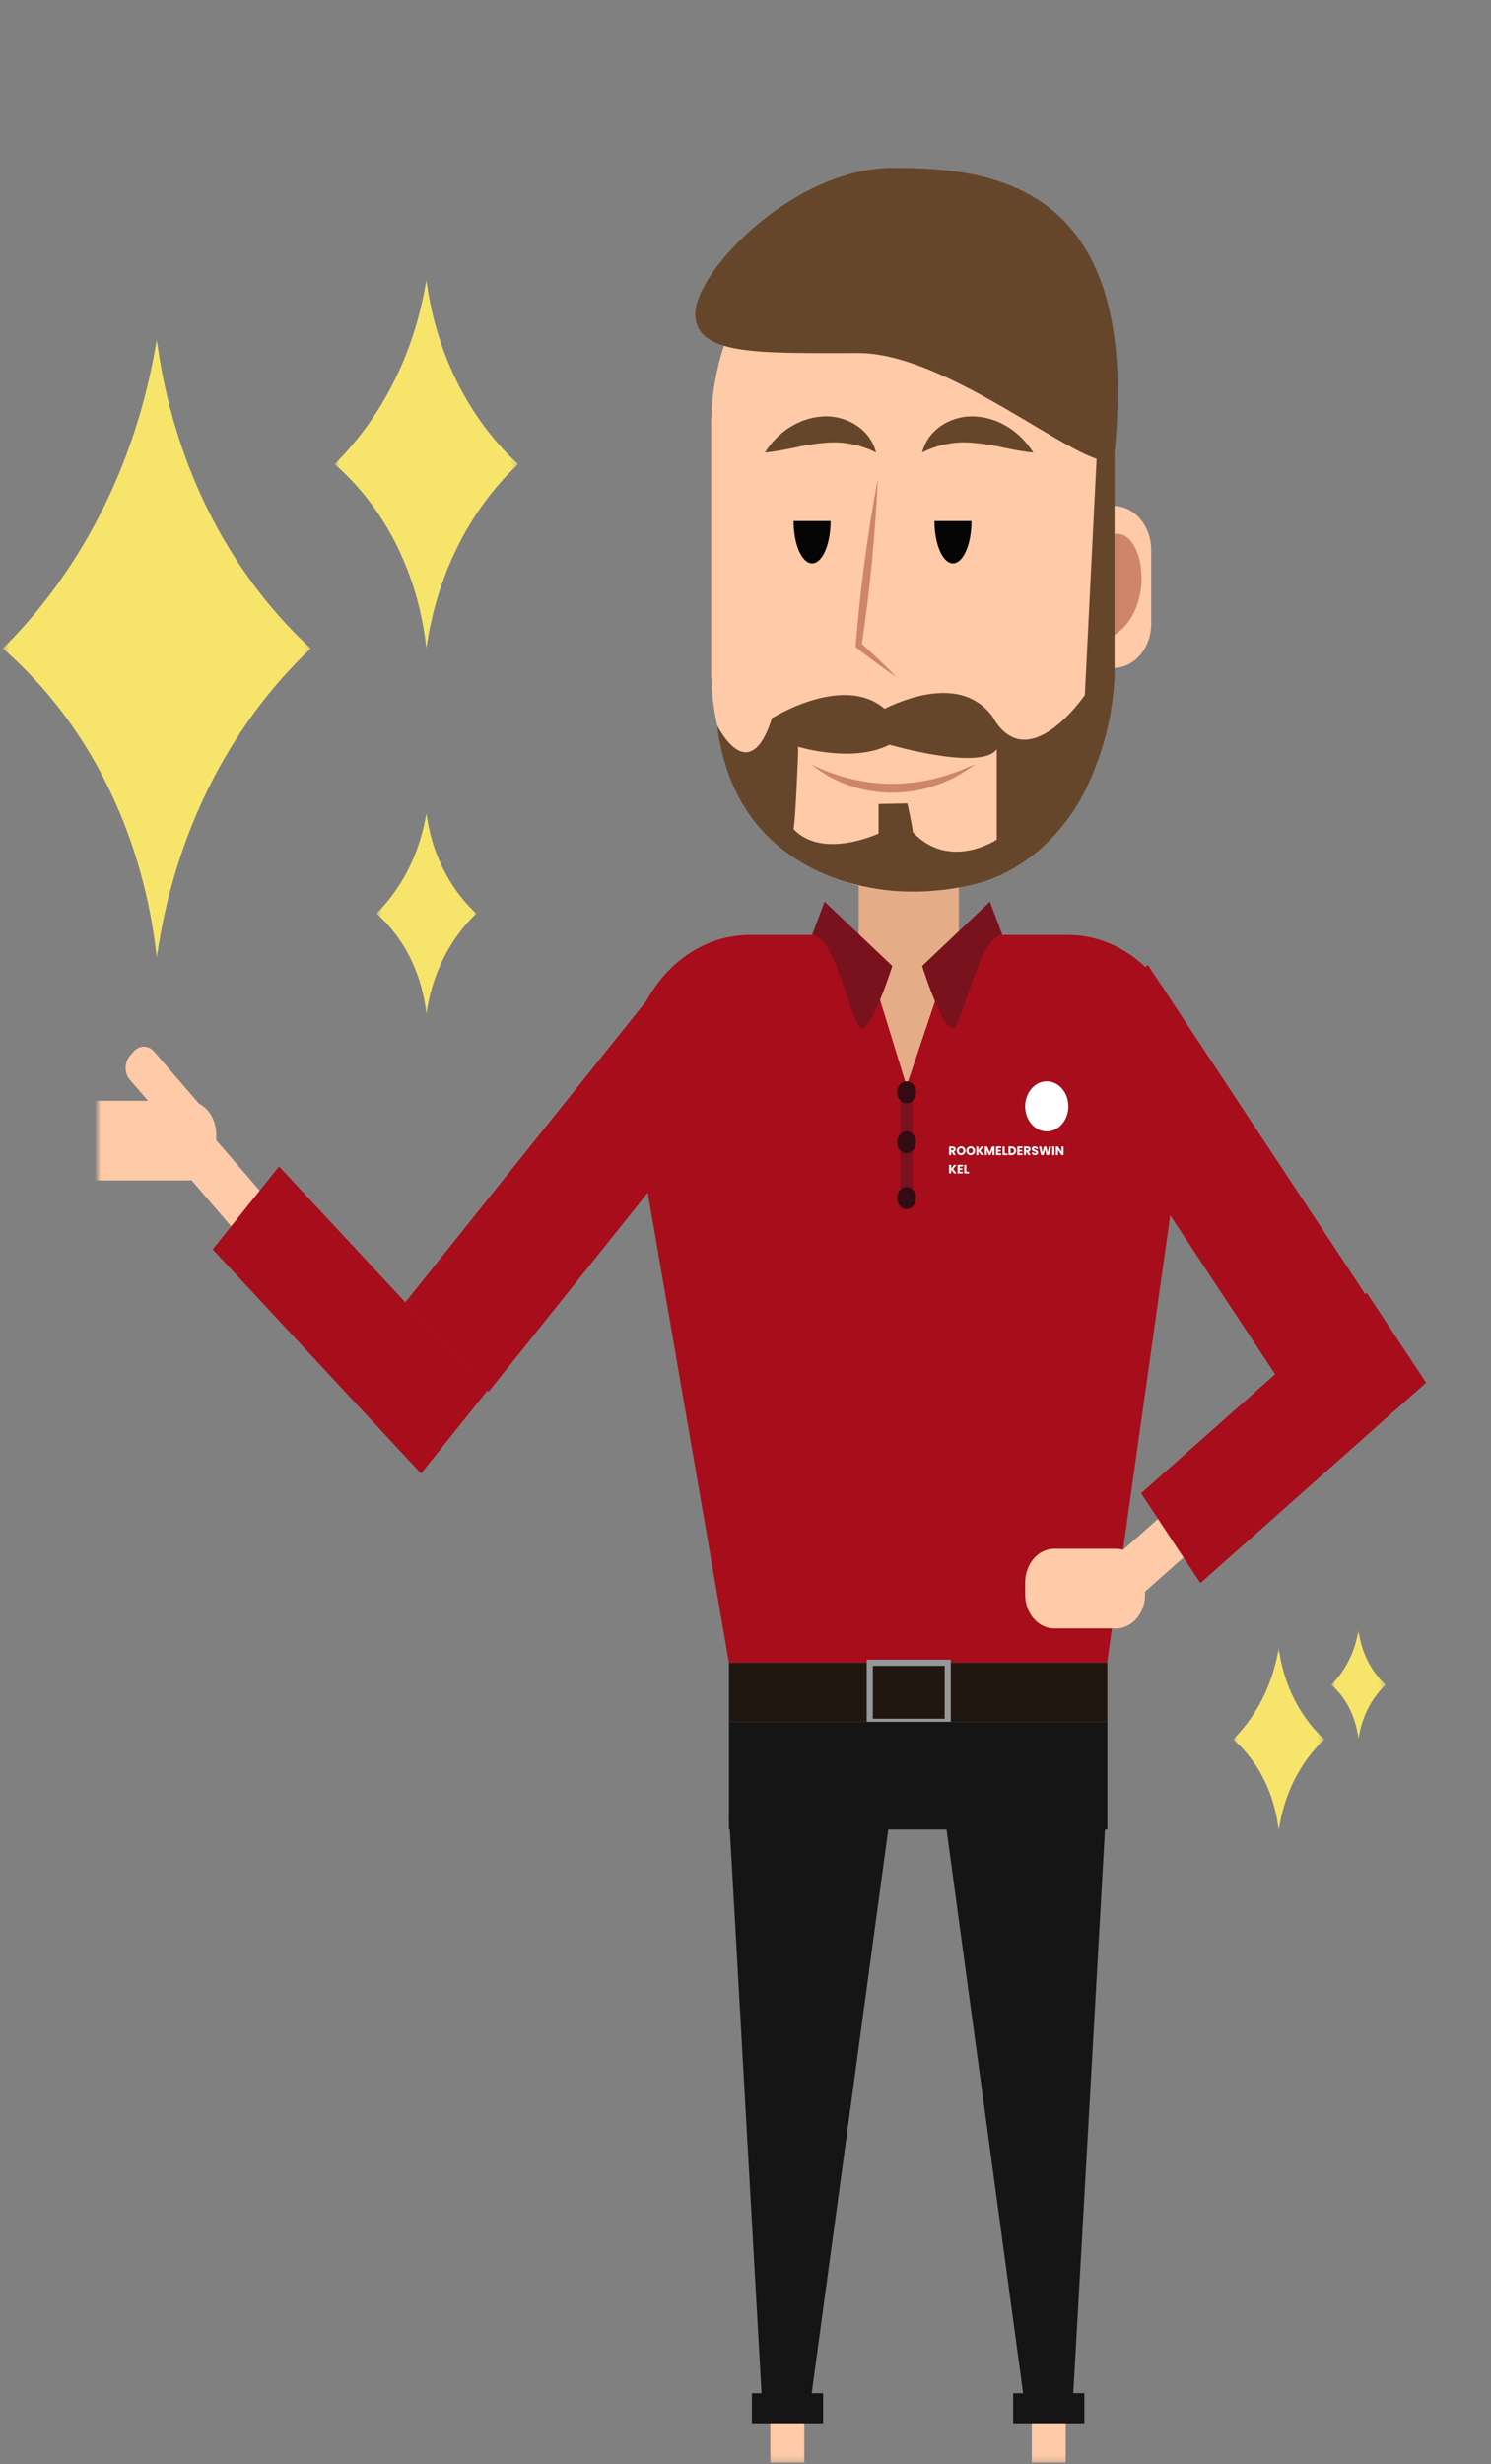 <?xml version="1.0" encoding="UTF-8"?>
<svg xmlns="http://www.w3.org/2000/svg" width="244" height="403" viewBox="0 0 244 403" fill="none">
  <rect x="0" y="0" width="244" height="403" fill="#808080" stroke="none"/>
  <path d="M33.298 184.062L28.448 189.683L42.999 206.549L47.849 200.927L33.298 184.062Z" fill="#FFCAA7"></path>
  <mask id="mask0_1_118" style="mask-type:luminance" maskUnits="userSpaceOnUse" x="217" y="266" width="10" height="19">
    <path d="M226.75 266.64H217.869V284.472H226.75V266.64Z" fill="white"></path>
  </mask>
  <g mask="url(#mask0_1_118)">
    <path d="M226.75 275.556C224.376 277.796 222.795 280.969 222.309 284.472C222.086 282.389 221.44 280.396 220.423 278.657C219.724 277.468 218.861 276.421 217.869 275.556C219.147 274.288 220.207 272.753 220.993 271.029C221.62 269.651 222.064 268.171 222.309 266.64C222.512 268.216 222.945 269.74 223.588 271.148C224.371 272.853 225.447 274.353 226.75 275.556Z" fill="#F7E56B"></path>
  </g>
  <mask id="mask1_1_118" style="mask-type:luminance" maskUnits="userSpaceOnUse" x="201" y="269" width="16" height="31">
    <path d="M216.712 269.513H201.811V299.431H216.712V269.513Z" fill="white"></path>
  </mask>
  <g mask="url(#mask1_1_118)">
    <path d="M216.712 284.473C212.728 288.23 210.076 293.554 209.261 299.431C208.889 295.935 207.807 292.592 206.103 289.674C204.928 287.679 203.478 285.922 201.811 284.473C203.955 282.346 205.735 279.769 207.055 276.877C208.106 274.565 208.85 272.082 209.261 269.513C209.601 272.157 210.325 274.715 211.405 277.078C212.717 279.938 214.523 282.455 216.709 284.473" fill="#F7E56B"></path>
  </g>
  <mask id="mask2_1_118" style="mask-type:luminance" maskUnits="userSpaceOnUse" x="61" y="132" width="17" height="34">
    <path d="M77.956 132.99H61.595V165.839H77.956V132.99Z" fill="white"></path>
  </mask>
  <g mask="url(#mask2_1_118)">
    <path d="M77.956 149.414C73.582 153.54 70.671 159.386 69.776 165.839C69.368 162.001 68.18 158.33 66.311 155.127C65.02 152.936 63.427 151.006 61.595 149.414C63.95 147.079 65.904 144.25 67.353 141.075C68.508 138.537 69.325 135.811 69.776 132.99C70.149 135.893 70.946 138.701 72.132 141.295C73.574 144.435 75.555 147.199 77.956 149.414Z" fill="#F7E56B"></path>
  </g>
  <mask id="mask3_1_118" style="mask-type:luminance" maskUnits="userSpaceOnUse" x="0" y="55" width="51" height="102">
    <path d="M50.848 55.481H0.461V156.648H50.848V55.481Z" fill="white"></path>
  </mask>
  <g mask="url(#mask3_1_118)">
    <path d="M50.848 106.065C37.378 118.77 28.411 136.775 25.654 156.649C24.395 144.828 20.736 133.521 14.975 123.657C11.003 116.91 6.099 110.966 0.461 106.065C7.713 98.873 13.728 90.16 18.192 80.381C21.748 72.565 24.265 64.17 25.655 55.481C26.805 64.422 29.259 73.072 32.912 81.059C37.35 90.73 43.455 99.241 50.848 106.065Z" fill="#F7E56B"></path>
  </g>
  <path d="M187.844 157.819L173.102 170.904L208.91 225.107L223.653 212.022L187.844 157.819Z" fill="#A70D1B"></path>
  <path d="M45.667 190.771L34.81 204.336L68.903 240.996L79.76 227.431L45.667 190.771Z" fill="#A70D1B"></path>
  <path d="M106.368 162.964L66.316 213.014L79.928 227.649L119.981 177.6L106.368 162.964Z" fill="#A70D1B"></path>
  <path d="M156.91 139.538H140.523V167.24H156.91V139.538Z" fill="#E5AC88"></path>
  <mask id="mask4_1_118" style="mask-type:luminance" maskUnits="userSpaceOnUse" x="16" y="0" width="228" height="376">
    <path d="M243.672 0H16V375.319H243.672V0Z" fill="white"></path>
  </mask>
  <g mask="url(#mask4_1_118)">
    <path d="M151.008 145.783H147.558C143.464 145.783 139.411 144.849 135.629 143.033C131.847 141.217 128.411 138.556 125.517 135.201C122.622 131.846 120.326 127.863 118.76 123.479C117.194 119.096 116.387 114.398 116.387 109.653V69.548C116.388 59.967 119.672 50.778 125.518 44.003C131.363 37.228 139.291 33.422 147.558 33.422H151.008C159.275 33.422 167.203 37.228 173.048 44.003C178.894 50.778 182.178 59.967 182.179 69.548V109.653C182.179 114.398 181.373 119.096 179.806 123.479C178.24 127.863 175.944 131.846 173.049 135.201C170.155 138.556 166.719 141.217 162.937 143.033C159.155 144.849 155.102 145.783 151.008 145.783Z" fill="#FFCAA7"></path>
    <path d="M158.985 85.219C158.985 89.04 157.627 92.139 155.952 92.139C154.278 92.139 152.92 89.04 152.92 85.219" fill="#040504"></path>
    <path d="M135.929 85.219C135.929 89.04 134.571 92.139 132.896 92.139C131.222 92.139 129.864 89.04 129.864 85.219" fill="#040504"></path>
    <path d="M150.904 74.006C151.993 69.742 156.433 67.731 159.997 68.143C161.787 68.31 163.526 68.919 165.096 69.93C166.666 70.942 168.031 72.331 169.098 74.006C165.914 73.769 162.791 72.696 159.705 72.472C156.706 72.088 153.673 72.617 150.904 74.006Z" fill="#66462A"></path>
    <path d="M143.365 74.006C140.596 72.617 137.562 72.088 134.563 72.472C131.477 72.695 128.355 73.763 125.17 74.006C126.237 72.332 127.602 70.942 129.171 69.93C130.741 68.919 132.48 68.31 134.271 68.143C137.834 67.73 142.276 69.742 143.365 74.006Z" fill="#66462A"></path>
    <path d="M143.65 78.295C143.24 87.453 142.355 96.575 141.001 105.61L140.804 105.088C142.834 106.932 144.84 108.816 146.775 110.813C144.46 109.242 142.225 107.55 140.013 105.818L140.042 105.467C140.773 96.335 141.977 87.263 143.648 78.299" fill="#CE856A"></path>
    <path d="M182.18 109.246C180.534 109.246 178.955 108.488 177.791 107.139C176.627 105.789 175.974 103.959 175.974 102.051V89.934C175.974 88.026 176.627 86.197 177.791 84.847C178.955 83.498 180.534 82.74 182.18 82.74C183.826 82.74 185.405 83.498 186.569 84.847C187.733 86.197 188.387 88.026 188.387 89.934V102.051C188.387 103.959 187.733 105.789 186.569 107.139C185.405 108.488 183.826 109.246 182.18 109.246Z" fill="#FFCAA7"></path>
    <path d="M180.793 104.681C180.793 104.681 183.085 101.749 180.793 99.495C178.502 97.24 178.502 86.867 183.087 87.321C187.673 87.775 189.198 101.301 180.796 104.684" fill="#CE856A"></path>
    <path d="M142.516 117.127C142.516 117.127 155.997 108.607 162.367 117.127C162.367 117.127 152.557 127.635 142.516 117.127Z" fill="#66462A"></path>
    <path d="M126.336 117.462C126.336 117.462 139.816 108.943 146.187 117.462C146.187 117.462 136.376 127.971 126.336 117.462Z" fill="#66462A"></path>
    <path d="M117.359 118.63C117.359 118.63 122.551 129.277 126.336 117.464L162.368 117.128C168.152 127.47 177.533 113.677 177.533 113.677L179.505 74.073H182.396V110.811C182.132 116.142 180.969 121.362 178.972 126.174C177.274 130.562 174.76 134.461 171.61 137.59C168.46 140.719 164.751 143.001 160.75 144.273C156.435 145.483 151.995 145.992 147.559 145.785C147.559 145.785 120.649 145.784 117.359 118.631" fill="#66462A"></path>
    <path d="M130.613 122.133C130.613 122.133 139.565 124.882 145.559 121.797C145.559 121.797 160.576 126.156 163.118 122.528V137.313C163.118 137.313 155.454 142.472 149.402 136.131C149.221 134.615 148.492 131.398 148.492 131.398L143.777 131.492V136.321C143.777 136.321 134.652 140.628 129.864 135.61C130.226 133.722 130.611 123.067 130.611 123.067" fill="#FFCAA7"></path>
    <path d="M132.758 125.001C140.211 128.74 148.583 129.206 156.31 126.312C157.432 125.951 158.491 125.394 159.615 125.001C159.115 125.351 158.609 125.696 158.097 126.029C150.411 131.068 140.057 130.937 132.758 125.001Z" fill="#CE856A"></path>
    <path d="M182.395 74.071C181.709 80.928 156.896 57.748 140.523 57.748C124.149 57.748 113.787 58.212 113.787 51.311C113.787 44.41 129.812 27.455 146.186 27.455C162.56 27.455 186.811 30.106 182.394 74.071" fill="#66462A"></path>
    <path d="M181.173 271.947H119.291L102.709 176.015C102.709 169.889 104.809 164.014 108.546 159.682C112.284 155.35 117.353 152.916 122.638 152.916H174.795C180.08 152.916 185.149 155.35 188.886 159.682C192.624 164.014 194.723 169.889 194.723 176.015L181.173 271.947Z" fill="#A70D1B"></path>
    <path d="M140.523 152.192L148.356 177.6L156.91 152.192H140.523Z" fill="#E5AC88"></path>
    <path d="M150.904 157.987C150.904 157.987 154.113 168.157 155.865 168.157C157.616 168.157 159.95 153.24 164.035 152.9L161.992 147.476L150.904 157.987Z" fill="#7A121E"></path>
    <path d="M146.028 157.987C146.028 157.987 142.819 168.157 141.067 168.157C139.316 168.157 136.982 153.24 132.897 152.9L134.94 147.476L146.028 157.987Z" fill="#7A121E"></path>
    <path d="M197.585 241.243L181.244 255.747L185.415 262.061L201.756 247.556L197.585 241.243Z" fill="#FFCAA7"></path>
    <path d="M223.669 211.443L186.738 244.221L196.446 258.916L233.376 226.138L223.669 211.443Z" fill="#A70D1B"></path>
    <path d="M148.355 177.601V197.73" stroke="#7A121E" stroke-width="2" stroke-miterlimit="10"></path>
    <path d="M149.903 195.936C149.903 196.291 149.813 196.638 149.642 196.933C149.472 197.228 149.23 197.458 148.948 197.594C148.665 197.73 148.353 197.765 148.053 197.696C147.753 197.627 147.477 197.456 147.26 197.205C147.044 196.954 146.896 196.634 146.837 196.286C146.777 195.938 146.807 195.577 146.925 195.249C147.042 194.921 147.24 194.641 147.495 194.444C147.749 194.246 148.049 194.141 148.355 194.141C148.766 194.141 149.159 194.33 149.45 194.667C149.74 195.003 149.903 195.46 149.903 195.936Z" fill="#320C12"></path>
    <path d="M149.903 186.839C149.903 187.193 149.813 187.54 149.642 187.836C149.472 188.131 149.23 188.361 148.948 188.497C148.665 188.632 148.353 188.668 148.053 188.599C147.753 188.529 147.477 188.358 147.26 188.108C147.044 187.857 146.896 187.537 146.837 187.189C146.777 186.841 146.807 186.48 146.925 186.152C147.042 185.824 147.24 185.544 147.495 185.346C147.749 185.149 148.049 185.044 148.355 185.044C148.558 185.044 148.76 185.09 148.948 185.181C149.135 185.271 149.306 185.403 149.45 185.57C149.594 185.736 149.708 185.934 149.785 186.152C149.863 186.369 149.903 186.603 149.903 186.839Z" fill="#320C12"></path>
    <path d="M149.903 178.646C149.903 179.001 149.813 179.348 149.642 179.643C149.472 179.939 149.23 180.169 148.948 180.304C148.665 180.44 148.353 180.476 148.053 180.407C147.753 180.337 147.477 180.166 147.26 179.915C147.044 179.664 146.896 179.345 146.837 178.997C146.777 178.648 146.807 178.288 146.925 177.96C147.042 177.632 147.24 177.351 147.495 177.154C147.749 176.957 148.049 176.852 148.355 176.852C148.766 176.852 149.159 177.041 149.45 177.377C149.74 177.714 149.903 178.17 149.903 178.646Z" fill="#320C12"></path>
    <path d="M30.641 193.062H10.45C9.19 193.062 7.982 192.482 7.091 191.449C6.2 190.417 5.699 189.016 5.699 187.556L5.699 185.542C5.699 184.081 6.2 182.68 7.091 181.648C7.982 180.615 9.19 180.035 10.45 180.035H30.641C31.901 180.035 33.11 180.615 34.001 181.648C34.892 182.68 35.392 184.081 35.392 185.542V187.556C35.392 189.016 34.892 190.417 34.001 191.45C33.11 192.483 31.901 193.063 30.641 193.063" fill="#FFCAA7"></path>
    <path d="M28.94 185.504L21.25 176.592C21.029 176.337 20.854 176.033 20.735 175.699C20.615 175.365 20.554 175.007 20.554 174.645C20.554 174.284 20.615 173.926 20.735 173.592C20.854 173.257 21.029 172.954 21.25 172.698L21.863 171.987C22.084 171.731 22.346 171.528 22.634 171.39C22.922 171.251 23.231 171.18 23.543 171.18C23.855 171.18 24.164 171.251 24.452 171.39C24.741 171.528 25.003 171.731 25.223 171.987L32.911 180.898C33.132 181.154 33.307 181.457 33.426 181.791C33.546 182.126 33.607 182.484 33.607 182.845C33.607 183.207 33.546 183.565 33.426 183.899C33.307 184.233 33.132 184.537 32.911 184.792L32.297 185.504C32.077 185.76 31.815 185.962 31.527 186.101C31.238 186.239 30.93 186.31 30.618 186.31C30.306 186.31 29.997 186.239 29.709 186.101C29.42 185.962 29.158 185.76 28.938 185.504" fill="#FFCAA7"></path>
    <path d="M182.64 266.333H172.519C171.259 266.333 170.05 265.753 169.159 264.72C168.268 263.687 167.768 262.287 167.768 260.826V258.813C167.768 257.352 168.268 255.952 169.159 254.919C170.05 253.886 171.259 253.306 172.519 253.306H182.64C183.9 253.306 185.108 253.886 185.999 254.919C186.89 255.952 187.391 257.352 187.391 258.813V260.826C187.391 262.287 186.89 263.687 185.999 264.72C185.108 265.753 183.9 266.333 182.64 266.333Z" fill="#FFCAA7"></path>
    <path d="M181.218 271.947H119.291V281.603H181.218V271.947Z" fill="#211711"></path>
  </g>
  <path d="M156.029 188.913L155.737 188.383H155.655V188.913H155.313V187.509H155.887C155.998 187.509 156.092 187.528 156.169 187.567C156.248 187.606 156.307 187.659 156.345 187.727C156.384 187.794 156.403 187.868 156.403 187.951C156.403 188.044 156.377 188.128 156.323 188.201C156.271 188.274 156.194 188.326 156.091 188.357L156.415 188.913H156.029ZM155.655 188.141H155.867C155.93 188.141 155.977 188.126 156.007 188.095C156.039 188.064 156.055 188.021 156.055 187.965C156.055 187.912 156.039 187.87 156.007 187.839C155.977 187.808 155.93 187.793 155.867 187.793H155.655V188.141ZM157.282 188.927C157.15 188.927 157.029 188.896 156.918 188.835C156.809 188.774 156.721 188.688 156.656 188.579C156.592 188.468 156.56 188.344 156.56 188.207C156.56 188.07 156.592 187.946 156.656 187.837C156.721 187.728 156.809 187.642 156.918 187.581C157.029 187.52 157.15 187.489 157.282 187.489C157.414 187.489 157.535 187.52 157.644 187.581C157.755 187.642 157.841 187.728 157.904 187.837C157.968 187.946 158 188.07 158 188.207C158 188.344 157.968 188.468 157.904 188.579C157.84 188.688 157.753 188.774 157.644 188.835C157.535 188.896 157.414 188.927 157.282 188.927ZM157.282 188.615C157.394 188.615 157.483 188.578 157.55 188.503C157.618 188.428 157.652 188.33 157.652 188.207C157.652 188.083 157.618 187.984 157.55 187.911C157.483 187.836 157.394 187.799 157.282 187.799C157.169 187.799 157.078 187.836 157.01 187.909C156.943 187.982 156.91 188.082 156.91 188.207C156.91 188.331 156.943 188.43 157.01 188.505C157.078 188.578 157.169 188.615 157.282 188.615ZM158.854 188.927C158.722 188.927 158.601 188.896 158.49 188.835C158.381 188.774 158.294 188.688 158.228 188.579C158.164 188.468 158.132 188.344 158.132 188.207C158.132 188.07 158.164 187.946 158.228 187.837C158.294 187.728 158.381 187.642 158.49 187.581C158.601 187.52 158.722 187.489 158.854 187.489C158.986 187.489 159.107 187.52 159.216 187.581C159.327 187.642 159.414 187.728 159.476 187.837C159.54 187.946 159.572 188.07 159.572 188.207C159.572 188.344 159.54 188.468 159.476 188.579C159.412 188.688 159.326 188.774 159.216 188.835C159.107 188.896 158.986 188.927 158.854 188.927ZM158.854 188.615C158.966 188.615 159.056 188.578 159.122 188.503C159.19 188.428 159.224 188.33 159.224 188.207C159.224 188.083 159.19 187.984 159.122 187.911C159.056 187.836 158.966 187.799 158.854 187.799C158.741 187.799 158.65 187.836 158.582 187.909C158.516 187.982 158.482 188.082 158.482 188.207C158.482 188.331 158.516 188.43 158.582 188.505C158.65 188.578 158.741 188.615 158.854 188.615ZM160.577 188.913L160.105 188.293V188.913H159.763V187.509H160.105V188.125L160.573 187.509H160.975L160.431 188.197L160.995 188.913H160.577ZM162.747 187.509V188.913H162.405V188.071L162.091 188.913H161.815L161.499 188.069V188.913H161.157V187.509H161.561L161.955 188.481L162.345 187.509H162.747ZM163.335 187.783V188.067H163.793V188.331H163.335V188.639H163.853V188.913H162.993V187.509H163.853V187.783H163.335ZM164.417 188.649H164.865V188.913H164.075V187.509H164.417V188.649ZM165.554 187.509C165.702 187.509 165.831 187.538 165.942 187.597C166.053 187.656 166.138 187.738 166.198 187.845C166.259 187.95 166.29 188.072 166.29 188.211C166.29 188.348 166.259 188.47 166.198 188.577C166.138 188.684 166.052 188.766 165.94 188.825C165.829 188.884 165.701 188.913 165.554 188.913H165.028V187.509H165.554ZM165.532 188.617C165.661 188.617 165.762 188.582 165.834 188.511C165.906 188.44 165.942 188.34 165.942 188.211C165.942 188.082 165.906 187.981 165.834 187.909C165.762 187.837 165.661 187.801 165.532 187.801H165.37V188.617H165.532ZM166.823 187.783V188.067H167.281V188.331H166.823V188.639H167.341V188.913H166.481V187.509H167.341V187.783H166.823ZM168.279 188.913L167.987 188.383H167.905V188.913H167.563V187.509H168.137C168.248 187.509 168.342 187.528 168.419 187.567C168.498 187.606 168.557 187.659 168.595 187.727C168.634 187.794 168.653 187.868 168.653 187.951C168.653 188.044 168.627 188.128 168.573 188.201C168.521 188.274 168.444 188.326 168.341 188.357L168.665 188.913H168.279ZM167.905 188.141H168.117C168.18 188.141 168.227 188.126 168.257 188.095C168.289 188.064 168.305 188.021 168.305 187.965C168.305 187.912 168.289 187.87 168.257 187.839C168.227 187.808 168.18 187.793 168.117 187.793H167.905V188.141ZM169.376 188.927C169.273 188.927 169.181 188.91 169.1 188.877C169.019 188.844 168.953 188.794 168.904 188.729C168.856 188.664 168.831 188.585 168.828 188.493H169.192C169.197 188.545 169.215 188.585 169.246 188.613C169.277 188.64 169.317 188.653 169.366 188.653C169.417 188.653 169.457 188.642 169.486 188.619C169.515 188.595 169.53 188.562 169.53 188.521C169.53 188.486 169.518 188.458 169.494 188.435C169.471 188.412 169.443 188.394 169.408 188.379C169.375 188.364 169.327 188.348 169.264 188.329C169.173 188.301 169.099 188.273 169.042 188.245C168.985 188.217 168.935 188.176 168.894 188.121C168.853 188.066 168.832 187.995 168.832 187.907C168.832 187.776 168.879 187.674 168.974 187.601C169.069 187.526 169.192 187.489 169.344 187.489C169.499 187.489 169.623 187.526 169.718 187.601C169.813 187.674 169.863 187.777 169.87 187.909H169.5C169.497 187.864 169.481 187.828 169.45 187.803C169.419 187.776 169.38 187.763 169.332 187.763C169.291 187.763 169.257 187.774 169.232 187.797C169.207 187.818 169.194 187.85 169.194 187.891C169.194 187.936 169.215 187.972 169.258 187.997C169.301 188.022 169.367 188.05 169.458 188.079C169.549 188.11 169.622 188.139 169.678 188.167C169.735 188.195 169.785 188.236 169.826 188.289C169.867 188.342 169.888 188.411 169.888 188.495C169.888 188.575 169.867 188.648 169.826 188.713C169.786 188.778 169.727 188.83 169.65 188.869C169.573 188.908 169.481 188.927 169.376 188.927ZM172.03 187.509L171.664 188.913H171.25L171.026 187.989L170.794 188.913H170.38L170.024 187.509H170.39L170.592 188.531L170.842 187.509H171.218L171.458 188.531L171.662 187.509H172.03ZM172.544 187.509V188.913H172.202V187.509H172.544ZM174.048 188.913H173.706L173.134 188.047V188.913H172.792V187.509H173.134L173.706 188.379V187.509H174.048V188.913ZM156.127 191.913L155.655 191.293V191.913H155.313V190.509H155.655V191.125L156.123 190.509H156.525L155.981 191.197L156.545 191.913H156.127ZM157.05 190.783V191.067H157.508V191.331H157.05V191.639H157.568V191.913H156.708V190.509H157.568V190.783H157.05ZM158.132 191.649H158.58V191.913H157.79V190.509H158.132V191.649Z" fill="white"></path>
  <mask id="mask5_1_118" style="mask-type:luminance" maskUnits="userSpaceOnUse" x="54" y="45" width="31" height="62">
    <path d="M84.791 45.769H54.76V106.065H84.791V45.769Z" fill="white"></path>
  </mask>
  <g mask="url(#mask5_1_118)">
    <path d="M84.791 75.917C76.763 83.489 71.418 94.22 69.776 106.065C69.025 99.02 66.844 92.281 63.41 86.402C61.043 82.38 58.12 78.838 54.76 75.917C59.082 71.632 62.667 66.44 65.328 60.614C67.448 55.954 68.948 50.949 69.776 45.769C70.461 51.098 71.924 56.253 74.101 61.014C76.746 66.778 80.385 71.851 84.791 75.919" fill="#F7E56B"></path>
  </g>
  <mask id="mask6_1_118" style="mask-type:luminance" maskUnits="userSpaceOnUse" x="5" y="27" width="229" height="376">
    <path d="M233.371 27.455H5.699V402.774H233.371V27.455Z" fill="white"></path>
  </mask>
  <g mask="url(#mask6_1_118)">
    <path d="M174.833 180.949C174.833 181.759 174.626 182.55 174.238 183.223C173.849 183.897 173.297 184.421 172.652 184.731C172.006 185.041 171.296 185.122 170.611 184.964C169.926 184.806 169.296 184.416 168.802 183.843C168.308 183.271 167.972 182.541 167.835 181.747C167.699 180.953 167.769 180.129 168.036 179.381C168.304 178.633 168.756 177.993 169.337 177.543C169.918 177.093 170.601 176.853 171.3 176.853C171.764 176.853 172.223 176.958 172.652 177.164C173.081 177.37 173.47 177.672 173.799 178.052C174.127 178.433 174.387 178.884 174.565 179.381C174.742 179.878 174.833 180.411 174.833 180.949Z" fill="white"></path>
    <path d="M155.095 271.947H142.338V281.603H155.095V271.947Z" stroke="#96999C" stroke-miterlimit="10"></path>
    <path d="M181.218 281.604H119.291V299.211H181.218V281.604Z" fill="#151515"></path>
    <path d="M132.498 393.875H124.764L119.295 296.748H145.699L132.498 393.875Z" fill="#151515"></path>
    <path d="M167.768 393.875H175.501L180.971 296.748H154.566L167.768 393.875Z" fill="#151515"></path>
    <path d="M134.699 391.414H123.045V396.337H134.699V391.414Z" fill="#151515"></path>
    <path d="M177.454 391.414H165.8V396.337H177.454V391.414Z" fill="#151515"></path>
    <path d="M131.621 396.337H126.067V402.774H131.621V396.337Z" fill="#FFCAA7"></path>
    <path d="M174.404 396.337H168.85V402.774H174.404V396.337Z" fill="#FFCAA7"></path>
  </g>
</svg>
